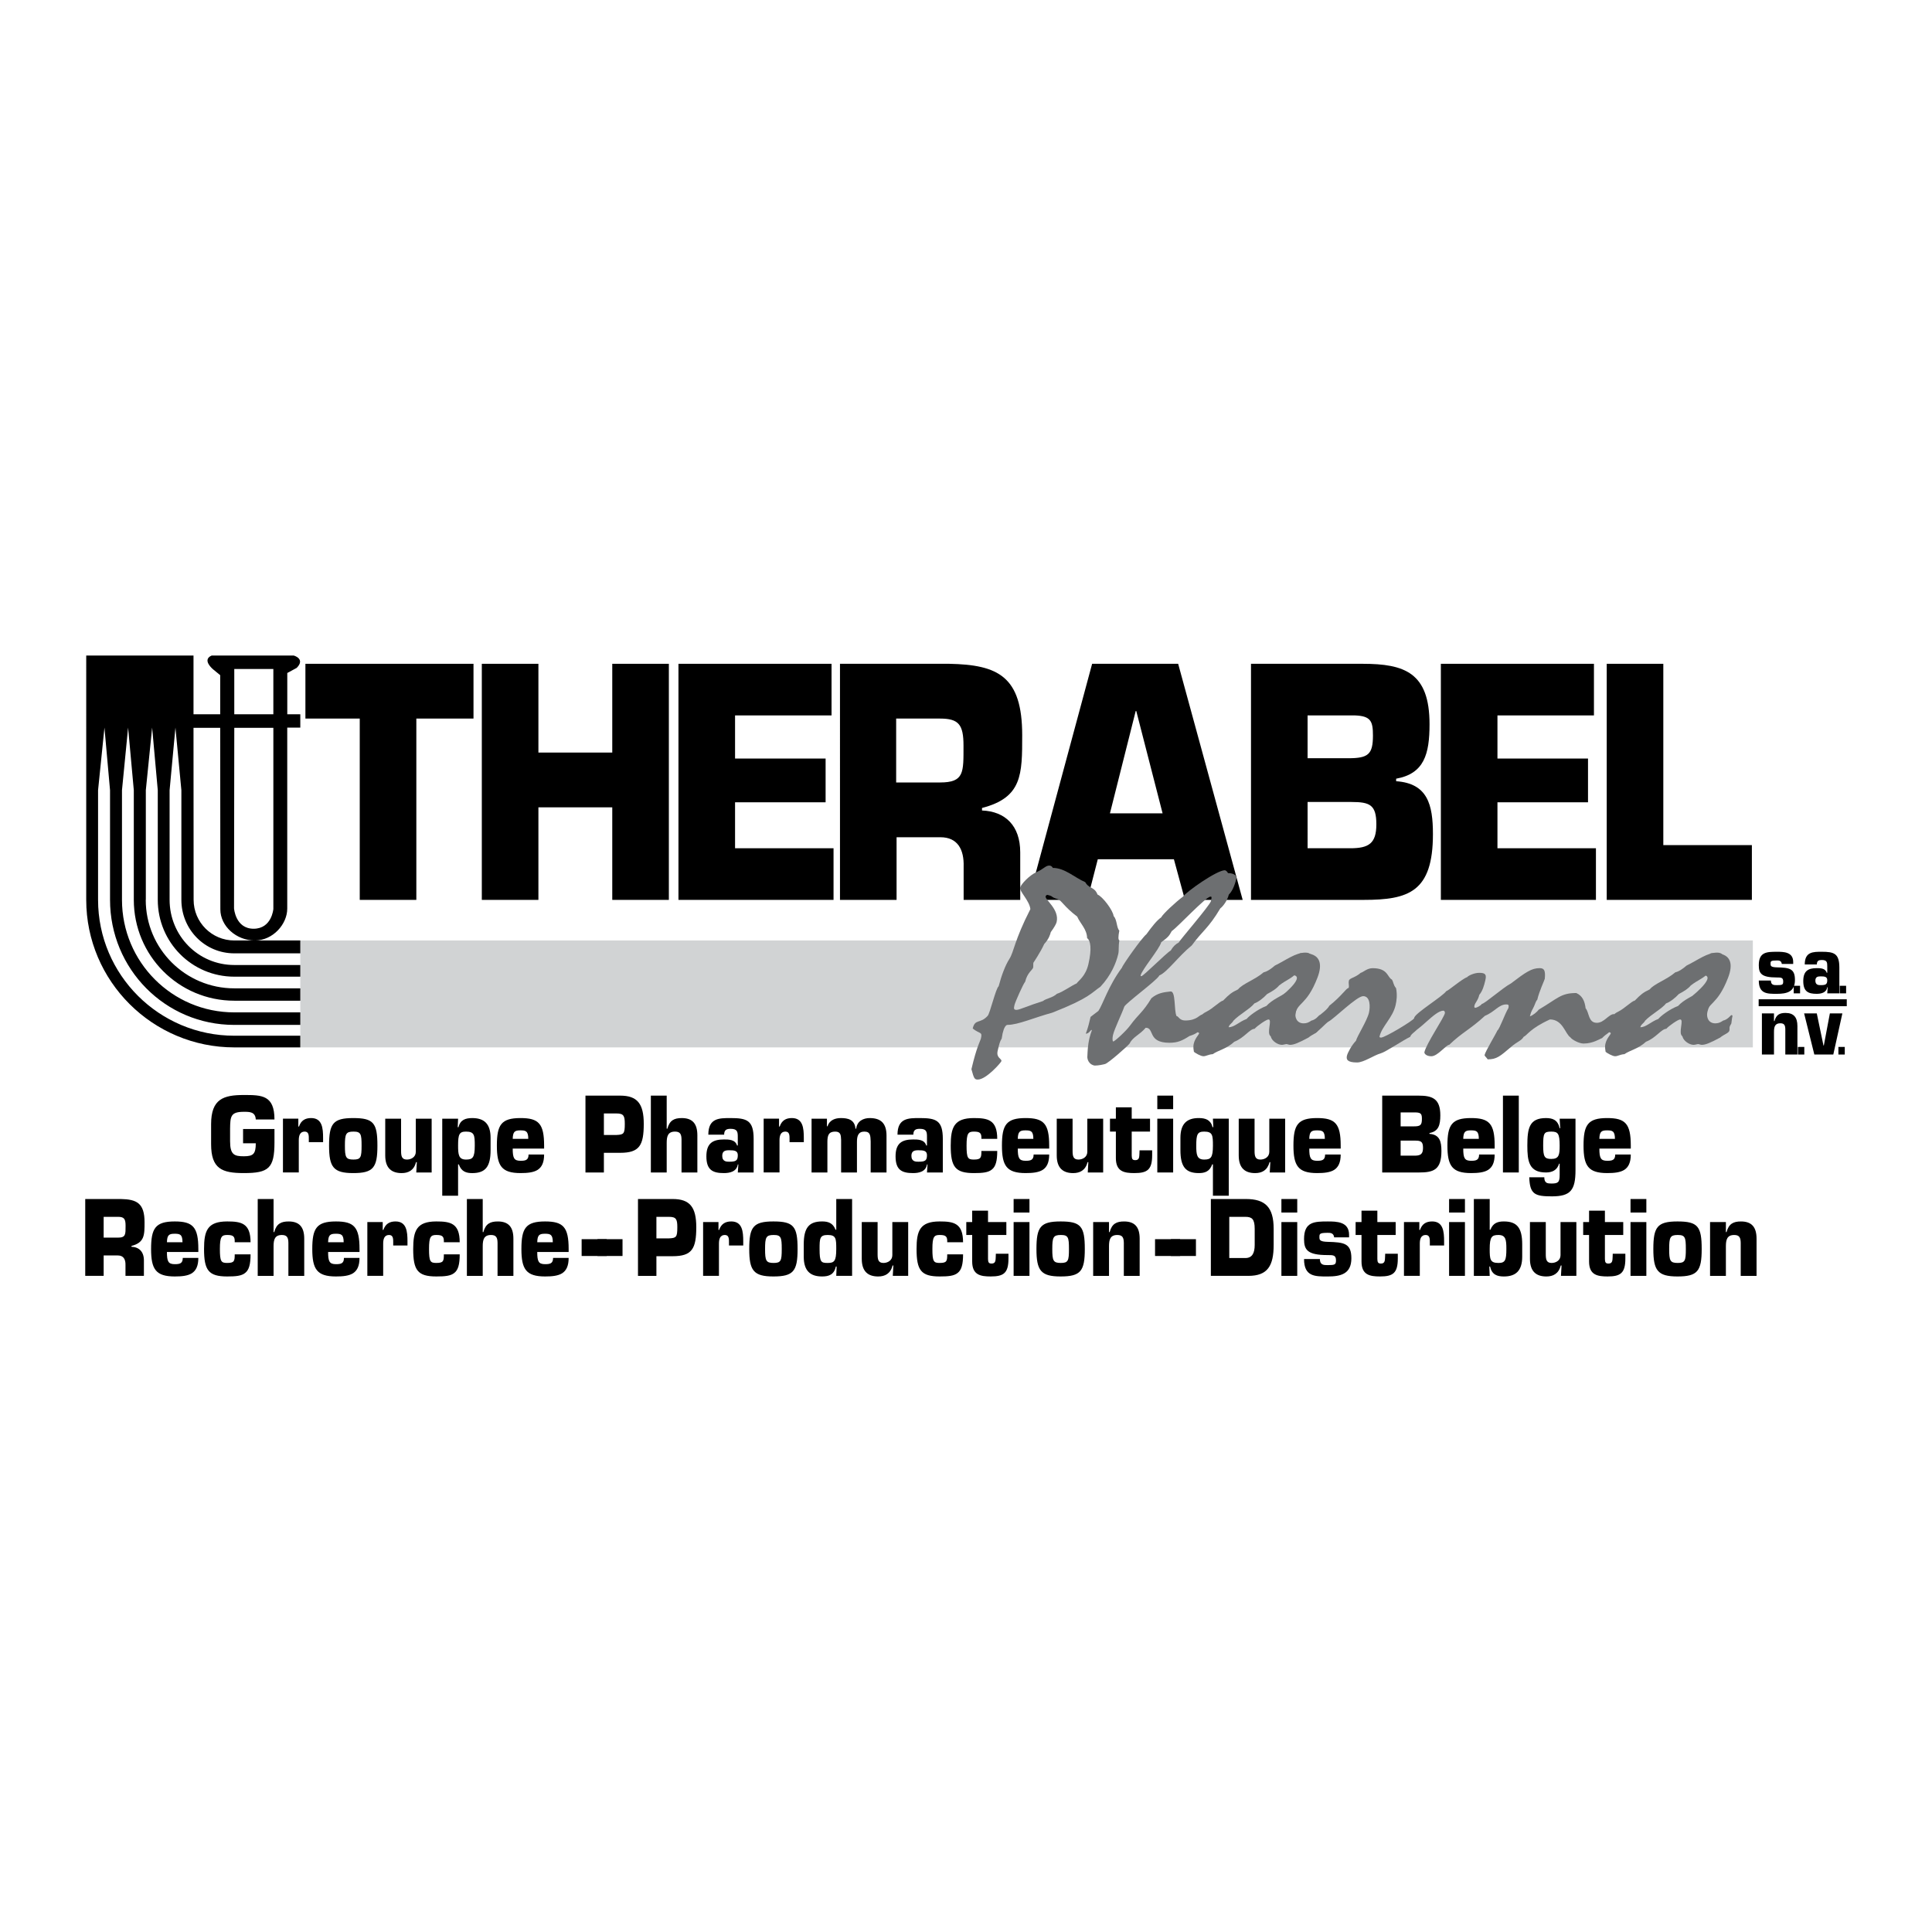 <?xml version="1.0" encoding="utf-8"?>
<!-- Generator: Adobe Illustrator 13.0.0, SVG Export Plug-In . SVG Version: 6.00 Build 14948)  -->
<!DOCTYPE svg PUBLIC "-//W3C//DTD SVG 1.0//EN" "http://www.w3.org/TR/2001/REC-SVG-20010904/DTD/svg10.dtd">
<svg version="1.0" id="Layer_1" xmlns="http://www.w3.org/2000/svg" xmlns:xlink="http://www.w3.org/1999/xlink" x="0px" y="0px"
	 width="192.756px" height="192.756px" viewBox="0 0 192.756 192.756" enable-background="new 0 0 192.756 192.756"
	 xml:space="preserve">
<g>
	<polygon fill-rule="evenodd" clip-rule="evenodd" fill="#FFFFFF" points="0,0 192.756,0 192.756,192.756 0,192.756 0,0 	"/>
	<polygon fill-rule="evenodd" clip-rule="evenodd" fill="#D1D3D4" points="174.881,104.499 174.881,93.831 29.96,93.831 
		29.96,104.499 174.881,104.499 	"/>
	<path fill-rule="evenodd" clip-rule="evenodd" d="M23.375,102.255c-6.894,0-12.397-5.588-12.397-12.482V78.84l-0.557-6.247
		L9.784,78.84v10.933c0,7.49,6.101,13.561,13.59,13.561h6.586v1.165h-6.586c-8.133,0-14.771-6.594-14.771-14.726v-0.036V65.402
		h10.703v5.86h2.664v-3.899l-0.707-0.581c0,0-1.162-0.944-0.145-1.38h8.189c0,0,1.198,0.327,0.291,1.235l-0.936,0.508v4.117h1.299
		v1.332h-1.303c0,0,0,16.096,0,18.058c0,1.547-1.42,3.18-3.236,3.18c-1.853,0-3.438-1.434-3.438-3.104L21.97,72.617h-2.664
		l0.011,17.156c0,2.241,1.816,4.058,4.058,4.058h6.586v1.284h-6.586c-2.95,0-5.279-2.392-5.279-5.342V78.84l-0.593-6.247
		l-0.582,6.247v10.933c0,3.593,2.86,6.506,6.454,6.506h6.586v1.164h-6.586c-4.236,0-7.634-3.434-7.634-7.67V78.84l-0.562-6.247
		l-0.63,6.247v10.933H14.54c0,4.879,3.956,8.834,8.835,8.834h6.586v1.233h-6.586c-5.56,0-10.025-4.508-10.025-10.068V78.84
		l-0.569-6.247l-0.611,6.247v10.933c0,6.203,5.001,11.232,11.205,11.232h6.586v1.25H23.375L23.375,102.255L23.375,102.255z
		 M27.272,71.262v-4.516h-3.898v4.516H27.272L27.272,71.262L27.272,71.262z M23.349,90.626c0,0,0.138,2.034,1.954,2.034
		c1.815,0,1.97-1.971,1.97-1.971V72.617h-3.898L23.349,90.626L23.349,90.626z"/>
	<polygon fill-rule="evenodd" clip-rule="evenodd" points="41.538,89.782 35.892,89.782 35.892,71.691 30.471,71.691 30.471,66.227 
		47.241,66.227 47.241,71.691 41.538,71.691 41.538,89.782 	"/>
	<polygon fill-rule="evenodd" clip-rule="evenodd" points="66.732,89.782 61.086,89.782 61.086,80.548 53.717,80.548 53.717,89.782 
		48.071,89.782 48.071,66.227 53.717,66.227 53.717,75.083 61.086,75.083 61.086,66.227 66.732,66.227 66.732,89.782 	"/>
	<polygon fill-rule="evenodd" clip-rule="evenodd" points="73.337,75.68 82.371,75.68 82.371,80.045 73.337,80.045 73.337,84.63 
		83.162,84.63 83.162,89.782 67.69,89.782 67.69,66.227 82.963,66.227 82.963,71.377 73.337,71.377 73.337,75.68 	"/>
	<path fill-rule="evenodd" clip-rule="evenodd" d="M83.804,66.227h10.897c4.884,0.094,7.284,1.256,7.284,7.129
		c0,3.926,0,6.218-4.009,7.255v0.251c2.315,0.094,3.812,1.507,3.812,4.177v4.743h-5.646v-3.298c0.057-1.759-0.621-2.952-2.315-2.952
		h-4.376v6.25h-5.646V66.227L83.804,66.227L83.804,66.227z M93.786,78.067c2.428,0,2.343-1.005,2.343-3.674
		c0-2.104-0.48-2.701-2.343-2.701H89.41v6.375H93.786L93.786,78.067z"/>
	<path fill-rule="evenodd" clip-rule="evenodd" d="M109.526,85.73l-1.045,4.052h-5.871l6.352-23.555h8.583l6.437,23.555h-5.76
		l-1.101-4.052H109.526L109.526,85.73L109.526,85.73z M113.366,70.938h-0.057l-2.569,10.207h5.251L113.366,70.938L113.366,70.938z"
		/>
	<path fill-rule="evenodd" clip-rule="evenodd" d="M124.812,66.227h11.123c4.207,0,6.69,0.88,6.69,6.03
		c0,2.984-0.536,4.931-3.331,5.434v0.251c3.134,0.22,3.67,2.324,3.67,5.276c0,5.779-2.428,6.564-6.917,6.564h-11.235V66.227
		L124.812,66.227L124.812,66.227z M130.458,75.649h4.064c1.977,0,2.457-0.377,2.457-2.261c0-1.414-0.198-1.948-1.778-2.01h-4.743
		V75.649L130.458,75.649L130.458,75.649z M130.458,84.63h4.263c1.835,0,2.598-0.471,2.598-2.387c0-1.947-0.65-2.229-2.485-2.229
		h-4.375V84.63L130.458,84.63z"/>
	<polygon fill-rule="evenodd" clip-rule="evenodd" points="149.401,75.68 158.436,75.68 158.436,80.045 149.401,80.045 
		149.401,84.63 159.227,84.63 159.227,89.782 143.755,89.782 143.755,66.227 159.028,66.227 159.028,71.377 149.401,71.377 
		149.401,75.68 	"/>
	<polygon fill-rule="evenodd" clip-rule="evenodd" points="165.949,84.317 174.785,84.317 174.785,89.782 160.303,89.782 
		160.303,66.227 165.949,66.227 165.949,84.317 	"/>
	<path fill-rule="evenodd" clip-rule="evenodd" fill="#6D6F71" d="M97.554,107.708c-0.321,0-0.385-0.104-0.635-1.033
		c0.53-2.275,0.89-2.818,0.95-3.076c0.162-0.698-0.108-0.414-0.822-0.982c0.235-1.008,0.744-0.439,1.492-1.267
		c0.229-0.232,0.819-2.766,1.095-2.946c0.276-1.061,0.663-2.094,1.076-2.74c0.461-0.724,0.479-1.81,2.09-4.963
		c-0.093-0.853-1.108-1.758-1.018-2.146c0.078-0.336,0.931-1.241,1.646-1.551c0.715-0.311,0.881-0.646,1.26-0.646
		c0.146,0,0.274,0.078,0.354,0.232c1.197,0,2.195,0.982,3.231,1.421c0.369,0.672,0.92,0.44,1.229,1.241
		c0.484,0.181,1.537,1.551,1.604,2.146c0.354,0.362,0.283,1.163,0.567,1.447c-0.109,0.595-0.123,0.905,0.005,0.982
		c-0.109,0.595-0.024,0.982-0.108,1.344c-0.205,0.878-0.698,2.119-1.787,3.282c-0.897,0.595-1.047,1.112-4.807,2.585
		c-1.808,0.491-3.406,1.215-4.458,1.215c-0.175,0-0.357,0.285-0.49,0.854c-0.03,0.129-0.043,0.31-0.092,0.517
		c-0.177,0.259-0.249,0.569-0.399,1.215c-0.169,0.725,0.433,0.775,0.372,1.034C99.879,106.002,98.4,107.708,97.554,107.708
		L97.554,107.708L97.554,107.708z M108.462,93.595c-0.022-0.905-0.708-1.474-0.989-2.146c-1.365-1.033-1.548-1.628-1.985-1.757
		c-0.711-0.207-0.319-0.258-1.013-0.414c-0.064,0.026-0.135,0.078-0.153,0.155c-0.078,0.336,1.393,1.292,1.098,2.559
		c-0.042,0.181-0.243,0.543-0.585,1.008c-0.061,0.258-0.186,0.672-0.656,1.189c-0.362,0.801-1.076,1.861-1.076,1.861
		c-0.03,0.129,0.003,0.362-0.026,0.492c-0.049,0.207-0.588,0.517-0.793,1.396c-0.2,0.232-0.995,2.017-1.067,2.326
		c-0.084,0.362-0.085,0.491,0.207,0.491s1.147-0.413,2.628-0.879c0.358-0.284,0.948-0.31,1.396-0.724
		c0.597-0.181,1.512-0.854,1.963-1.033c0.219-0.311,0.898-0.725,1.176-1.914C108.945,94.655,108.811,93.854,108.462,93.595
		L108.462,93.595z"/>
	<path fill-rule="evenodd" clip-rule="evenodd" fill="#6D6F71" d="M111.069,103.908c0.146,0,1.298-1.06,1.688-1.603
		c0.854-1.163,1.223-1.24,2.121-2.714c0.617-0.517,1.189-0.595,1.908-0.672c0.538-0.052,0.326,1.86,0.597,2.455
		c0.204,0,0.276,0.44,0.861,0.44c1.226,0,1.394-0.596,1.744-0.596c0.233,0,0.238,0.104,0.196,0.285
		c-0.061,0.258-0.226,0.465-0.285,0.724c-0.127,0.543-0.315,0.854-1.229,1.138c-0.722,0.465-1.179,0.672-1.996,0.672
		c-2.22,0-1.461-1.499-2.366-1.499c-0.642,0.749-1.256,0.878-1.629,1.603c-0.317,0.361-2.116,1.938-2.426,2.016
		c-0.188,0.052-0.649,0.155-1.029,0.155c-0.565-0.078-0.789-0.62-0.734-0.982c0.02-0.336,0.019-0.956,0.211-1.783
		c0.061-0.259,0.149-0.518,0.233-0.75l-0.047-0.052c-0.317,0.362-0.376,0.362-0.558,0.388c0.232-0.62,0.335-1.06,0.479-1.68
		l0.78-0.595c0.442-0.646,0.987-2.481,2.349-4.316c0.061-0.259,1.978-2.973,2.441-3.334c0.56-0.776,1.055-1.396,1.472-1.68
		c0.166-0.336,1.436-1.525,2.175-2.068c0.39-0.542,3.388-2.636,4.177-2.636c0.058,0,0.238,0.103,0.312,0.284
		c0.264,0,0.946,0.078,0.825,0.595c-0.06,0.258-0.294,1.137-0.74,1.551c-0.133,0.569-0.563,1.164-0.845,1.37
		c-1.2,2.016-1.773,2.223-2.847,3.696c-1.333,1.085-2.466,2.688-3.238,2.999c-0.196,0.465-3.396,2.791-3.503,3.127
		c-0.196,0.595-0.979,2.198-1.123,2.818C110.973,103.572,110.982,103.908,111.069,103.908L111.069,103.908L111.069,103.908z
		 M120.771,89.459c-0.468,0-3.204,2.973-3.867,3.438c-0.26,0.491-0.378,0.62-1.047,1.111c-0.191,0.698-1.917,2.714-2.056,3.309
		c-0.012,0.052,0.012,0.077,0.07,0.077c0.204,0,2.497-2.326,2.932-2.559c0.242-0.414,0.5-0.646,0.799-0.801
		c0.119-0.259,2.992-3.567,3.206-4.11C120.917,89.459,120.888,89.459,120.771,89.459L120.771,89.459z"/>
	<path fill-rule="evenodd" clip-rule="evenodd" fill="#6D6F71" d="M131.78,101.35c-0.079,0.336-0.093,0.646-0.117,0.75
		c-0.018,0.077-0.136,0.206-0.172,0.361c-0.023,0.104,0.011,0.207-0.025,0.362c-0.061,0.259-0.522,0.361-0.922,0.697
		c-0.967,0.518-1.453,0.724-1.833,0.724c-0.117,0-0.274-0.077-0.361-0.077c-0.088,0-0.311,0.077-0.456,0.077
		c-0.409,0-1.02-0.388-1.115-0.853c-0.453-0.31,0.188-1.681-0.222-1.681c-0.205,0-1.108,0.621-1.385,0.932
		c-0.503,0.025-1.028,0.904-2.023,1.292c-0.747,0.698-1.601,0.853-2.158,1.24c-0.415,0.026-0.661,0.207-0.924,0.207
		s-0.804-0.311-0.949-0.439c-0.09-0.491-0.048-0.672-0.012-0.827c0.12-0.517,0.497-0.879,0.527-1.008
		c0.024-0.104-0.227-0.155-0.314-0.155c0.319-1.37,0.397-1.706,1.054-2.017c0.627-0.31,1.321-1.033,1.66-1.111
		c0.612-0.62,0.829-0.801,1.485-1.111c0.454-0.568,1.683-0.956,2.559-1.706c0.368-0.077,0.755-0.362,1.119-0.672
		c1.119-0.542,2.053-1.292,3.046-1.292c0.584,0,0.564,0.336,0.802,0.569c-0.227,0.594-0.843,1.111-1.527,1.292
		c-0.542,0.698-1.191,0.853-1.907,1.421c-0.248,0.311-0.658,0.568-1.192,0.853c-0.353,0.389-0.887,0.802-1.268,0.931
		c-0.418,0.543-1.479,1.086-2.097,1.732c-0.118,0.259-0.399,0.336-0.472,0.646c0.584,0,1.031-0.543,1.799-0.827
		c0.171-0.233,1.069-0.957,1.965-1.293c0.589-0.646,1.484-0.982,1.978-1.344c0.397-0.078,0.783-0.104,0.987-0.104
		c0.526,0,0.07,0.827,0.296,1.111c-0.072,0.311-0.219,0.439-0.333,0.931c-0.127,0.543,0.114,1.138,0.786,1.138
		c0.555,0,0.714-0.311,0.919-0.311c0.486-0.207,0.587-0.517,0.733-0.517L131.78,101.35L131.78,101.35z"/>
	<path fill-rule="evenodd" clip-rule="evenodd" fill="#6D6F71" d="M137.634,103.417c-0.013,0.053,0.034,0.104,0.151,0.104
		c0.408,0,3.265-1.731,3.312-1.938c0.018-0.077,0.165-0.207,0.282-0.207c0.146,0,0.162,0.052,0.066,0.466
		c0.068,0.207,0.044,0.439-0.022,0.724c-0.079,0.336-0.617,0.518-0.73,0.879c-0.756,0.362-2.458,1.525-2.955,1.654
		c-0.655,0.181-1.671,0.904-2.342,0.904c-0.992,0-1.096-0.31-1.012-0.672c0.066-0.284,0.439-1.008,0.904-1.499
		c0.103-0.439,1.105-1.99,1.292-2.792c0.133-0.568,0.152-1.654-0.577-1.654c-0.643,0-2.925,2.275-3.452,2.533
		c-0.193,0.077-1.176,1.164-1.38,1.164c-0.059,0-0.082-0.026-0.07-0.078c0.019-0.078,0.089-0.129,0.107-0.207
		c0.029-0.129-0.032-0.361,0.142-1.111c0.084-0.361,0.969-0.775,1.276-1.344c1.327-1.061,1.624-1.706,1.935-1.784
		c0.065-0.284-0.05-0.413,0.022-0.724c0.06-0.259,0.621-0.284,1.173-0.775c0.246-0.052,0.634-0.465,1.188-0.465
		c1.548,0,1.454,0.905,1.926,1.137c0.189,0.311,0.136,0.543,0.414,0.854c0.136,0.672,0.056,1.267-0.047,1.706
		C138.943,101.557,137.875,102.384,137.634,103.417L137.634,103.417z"/>
	<path fill-rule="evenodd" clip-rule="evenodd" fill="#6D6F71" d="M153.373,99.747c-0.147,0.129-0.225,0.465-0.332,0.672
		c-0.13,0.311-0.271,0.414-0.404,0.982c0.316-0.104,0.716-0.439,0.887-0.672c1.93-1.138,2.195-1.654,3.743-1.654
		c0.582,0.259,0.842,0.775,0.93,1.524c0.371,0.414,0.247,1.448,1.122,1.448c0.73,0,1.162-0.854,1.724-0.879
		c-0.036,0.155-0.155,0.542-0.228,0.853c-0.036,0.155-0.032,0.388-0.099,0.672c-0.084,0.362-0.446,0.414-0.876,0.879
		c-0.188,0.052-0.886,0.543-1.85,0.543c-0.438,0-1.165-0.388-1.315-0.62c-0.528-0.362-0.752-1.784-2.037-1.784
		c-1.991,0.905-2.265,1.577-2.622,1.732c-0.242,0.413-0.634,0.465-1.257,1.008c-1.093,0.931-1.428,1.241-2.333,1.241
		c-0.104-0.182-0.33-0.336-0.307-0.439c0.091-0.388,1.13-2.094,1.267-2.43c0.247-0.181,0.73-1.629,1.108-2.249
		c0.072-0.311-0.004-0.362-0.208-0.362c-0.759,0-1.132,0.724-2.134,1.138c-1.486,1.37-2.282,1.654-3.564,2.895
		c-0.321,0-1.141,1.138-1.783,1.138c-0.525,0-0.722-0.284-0.692-0.413c0.199-0.854,1.928-3.387,2.042-3.878
		c0.03-0.129-0.057-0.258-0.145-0.258c-0.875,0-2.484,2.146-3.215,2.146c0.145-0.621,0.224-1.086,0.309-1.448
		c0.108-0.465,2.829-2.119,3.183-2.637c0.217-0.052,1.639-1.266,2.077-1.396c0.159-0.181,0.745-0.439,1.212-0.439
		c0.643,0,0.746,0.182,0.614,0.75c-0.127,0.543-0.276,1.06-0.601,1.447c-0.132,0.568-0.414,0.775-0.48,1.06
		c-0.036,0.155-0.024,0.233,0.092,0.233c0.088,0,0.51-0.182,0.646-0.389c0.298-0.025,2.066-1.603,2.899-2.041
		c1.526-1.164,2.078-1.526,2.866-1.526c0.438,0,0.594,0.207,0.512,1.06C154.081,97.834,153.577,98.868,153.373,99.747
		L153.373,99.747z"/>
	<path fill-rule="evenodd" clip-rule="evenodd" fill="#6D6F71" d="M172.854,101.35c-0.079,0.336-0.092,0.646-0.116,0.75
		c-0.019,0.077-0.136,0.206-0.172,0.361c-0.024,0.104,0.01,0.207-0.025,0.362c-0.061,0.259-0.523,0.361-0.923,0.697
		c-0.967,0.518-1.453,0.724-1.832,0.724c-0.117,0-0.274-0.077-0.362-0.077c-0.087,0-0.31,0.077-0.456,0.077
		c-0.408,0-1.019-0.388-1.115-0.853c-0.453-0.31,0.188-1.681-0.222-1.681c-0.204,0-1.107,0.621-1.385,0.932
		c-0.502,0.025-1.028,0.904-2.023,1.292c-0.746,0.698-1.601,0.853-2.157,1.24c-0.415,0.026-0.661,0.207-0.924,0.207
		s-0.804-0.311-0.949-0.439c-0.09-0.491-0.048-0.672-0.012-0.827c0.12-0.517,0.497-0.879,0.526-1.008
		c0.024-0.104-0.227-0.155-0.314-0.155c0.319-1.37,0.397-1.706,1.054-2.017c0.627-0.31,1.321-1.033,1.661-1.111
		c0.611-0.62,0.828-0.801,1.484-1.111c0.454-0.568,1.684-0.956,2.559-1.706c0.368-0.077,0.756-0.362,1.12-0.672
		c1.119-0.542,2.053-1.292,3.046-1.292c0.584,0,0.563,0.336,0.802,0.569c-0.227,0.594-0.843,1.111-1.527,1.292
		c-0.542,0.698-1.191,0.853-1.908,1.421c-0.247,0.311-0.658,0.568-1.191,0.853c-0.353,0.389-0.887,0.802-1.268,0.931
		c-0.419,0.543-1.479,1.086-2.097,1.732c-0.119,0.259-0.399,0.336-0.472,0.646c0.583,0,1.031-0.543,1.798-0.827
		c0.171-0.233,1.07-0.957,1.966-1.293c0.588-0.646,1.484-0.982,1.977-1.344c0.398-0.078,0.784-0.104,0.988-0.104
		c0.525,0,0.07,0.827,0.296,1.111c-0.072,0.311-0.219,0.439-0.334,0.931c-0.126,0.543,0.115,1.138,0.786,1.138
		c0.555,0,0.715-0.311,0.92-0.311c0.485-0.207,0.587-0.517,0.733-0.517L172.854,101.35L172.854,101.35z"/>
	<path fill-rule="evenodd" clip-rule="evenodd" fill="#6D6F71" d="M129.698,95.115c0.108,0.002,2.832-0.402,1.743,2.431
		c-1.09,2.833-2.07,2.434-2.216,3.741s-1.308-1.962-1.308-1.962s2.979-2.397,0.473-1.997c-1.723,0.274,1.271-2.107,1.271-2.107
		L129.698,95.115L129.698,95.115z"/>
	<path fill-rule="evenodd" clip-rule="evenodd" fill="#6D6F71" d="M170.668,95.115c0.109,0.002,2.833-0.402,1.743,2.431
		s-2.07,2.434-2.216,3.741c-0.145,1.308-1.308-1.962-1.308-1.962s2.979-2.397,0.473-1.997c-1.723,0.274,1.271-2.107,1.271-2.107
		L170.668,95.115L170.668,95.115z"/>
	<path fill-rule="evenodd" clip-rule="evenodd" d="M25.519,111.692c-0.037-0.776-0.634-0.767-1.185-0.767
		c-1.323,0-1.36,0.45-1.378,1.687v1.247c0,1.359,0.423,1.503,1.378,1.503c0.937,0,1.185-0.235,1.185-1.298h-1.268v-1.421h3.133
		v1.339c0,2.586-0.588,3.057-3.051,3.057c-2.168,0-3.271-0.409-3.271-2.893v-1.983c0-2.535,1.25-2.914,3.271-2.914
		c1.782,0,3.051,0.011,3.051,2.443H25.519L25.519,111.692z"/>
	<path fill-rule="evenodd" clip-rule="evenodd" d="M30.811,113.696c0-0.378,0.019-0.797-0.413-0.797
		c-0.478,0-0.588,0.419-0.588,0.858v3.22h-1.58v-5.366h1.534v0.786h0.064c0.211-0.612,0.625-0.848,1.213-0.848
		c1.103,0,1.194,1.001,1.194,1.982v0.419h-1.424V113.696L30.811,113.696z"/>
	<path fill-rule="evenodd" clip-rule="evenodd" d="M37.655,114.299c0,2.208-0.414,2.74-2.417,2.74c-1.976,0-2.407-0.594-2.407-2.74
		c0-2.197,0.395-2.749,2.407-2.749C37.26,111.55,37.655,112.03,37.655,114.299L37.655,114.299L37.655,114.299z M34.412,114.299
		c0,1.166,0.092,1.391,0.854,1.391c0.735,0,0.809-0.225,0.809-1.391c0-1.165-0.073-1.399-0.809-1.399
		C34.503,112.899,34.412,113.134,34.412,114.299L34.412,114.299z"/>
	<path fill-rule="evenodd" clip-rule="evenodd" d="M41.532,116.978l0.055-1.032h-0.074c-0.22,0.827-0.771,1.094-1.442,1.094
		c-0.956,0-1.636-0.45-1.636-1.759v-3.669h1.581v3.199c0,0.49,0.046,0.879,0.579,0.879c0.423,0,0.891-0.245,0.891-0.777v-3.301
		h1.581v5.366H41.532L41.532,116.978z"/>
	<path fill-rule="evenodd" clip-rule="evenodd" d="M44.124,111.611h1.58l-0.037,0.848h0.073c0.184-0.726,0.689-0.909,1.378-0.909
		c1.167,0,1.828,0.552,1.828,1.973v1.227c0,1.636-0.505,2.29-1.828,2.29c-0.579,0-1.084-0.133-1.342-0.869h-0.073v3.128h-1.58
		V111.611L44.124,111.611L44.124,111.611z M45.704,114.299c0,0.899,0.055,1.391,0.791,1.391c0.652,0,0.873-0.174,0.873-1.391
		c0-1.042-0.037-1.399-0.873-1.399C45.824,112.899,45.704,113.165,45.704,114.299L45.704,114.299z"/>
	<path fill-rule="evenodd" clip-rule="evenodd" d="M54.286,115.188c0,0.808-0.239,1.268-0.652,1.533
		c-0.413,0.256-1.001,0.317-1.7,0.317c-1.902,0-2.361-0.736-2.361-2.74c0-2.064,0.422-2.749,2.361-2.749
		c1.81,0,2.352,0.562,2.352,2.749v0.297h-3.133c0,0.94,0.128,1.217,0.781,1.217c0.487,0,0.8-0.062,0.8-0.624H54.286L54.286,115.188
		L54.286,115.188z M52.706,113.625c0-0.798-0.267-0.849-0.799-0.849c-0.561,0-0.735,0.143-0.753,0.849H52.706L52.706,113.625z"/>
	<path fill-rule="evenodd" clip-rule="evenodd" d="M58.412,116.978v-7.667h3.464c1.709,0,2.352,0.808,2.352,2.812
		c0,2.156-0.432,2.893-2.352,2.893H60.25v1.963H58.412L58.412,116.978L58.412,116.978z M61.509,113.236
		c0.726-0.031,0.827-0.123,0.827-1.114c0-0.787-0.11-1.032-0.827-1.032H60.25v2.146H61.509L61.509,113.236z"/>
	<path fill-rule="evenodd" clip-rule="evenodd" d="M66.517,112.612h0.064c0.23-0.849,0.698-1.062,1.443-1.062
		c1.065,0,1.552,0.562,1.552,1.717v3.711h-1.58v-3.302c-0.009-0.521-0.138-0.776-0.652-0.776c-0.708,0-0.827,0.47-0.827,1.124v2.954
		h-1.581v-7.667h1.581V112.612L66.517,112.612z"/>
	<path fill-rule="evenodd" clip-rule="evenodd" d="M73.666,116.18H73.61c-0.12,0.736-0.836,0.859-1.388,0.859
		c-1.102,0-1.746-0.297-1.746-1.666c0-1.288,0.606-1.688,1.746-1.688c0.451,0,1.14-0.01,1.314,0.604h0.073v-0.849
		c0-0.501-0.027-0.817-0.717-0.817c-0.395,0-0.643,0.102-0.643,0.582H70.67c0-1.666,1.093-1.655,2.224-1.655
		c1.617,0,2.297,0.225,2.297,2.075v3.353h-1.58L73.666,116.18L73.666,116.18L73.666,116.18z M72.058,115.321
		c0,0.583,0.45,0.583,0.689,0.583c0.662,0,0.864-0.092,0.864-0.654c0-0.45-0.349-0.49-0.864-0.49
		C72.361,114.76,72.058,114.83,72.058,115.321L72.058,115.321z"/>
	<path fill-rule="evenodd" clip-rule="evenodd" d="M78.774,113.696c0-0.378,0.018-0.797-0.414-0.797
		c-0.478,0-0.588,0.419-0.588,0.858v3.22h-1.581v-5.366h1.534v0.786h0.064c0.211-0.612,0.625-0.848,1.213-0.848
		c1.103,0,1.195,1.001,1.195,1.982v0.419h-1.424V113.696L78.774,113.696z"/>
	<path fill-rule="evenodd" clip-rule="evenodd" d="M82.504,111.611v0.756h0.064c0.193-0.634,0.781-0.817,1.323-0.817
		c0.68,0,1.378,0.133,1.461,1.053h0.073c0.083-0.767,0.735-1.053,1.341-1.053c1.112,0,1.682,0.511,1.682,1.758v3.67h-1.581v-3.107
		c-0.027-0.562-0.018-0.971-0.634-0.971s-0.735,0.459-0.735,1.031v3.047h-1.58v-3.251c-0.019-0.49-0.046-0.827-0.597-0.827
		c-0.652,0-0.772,0.388-0.772,1.031v3.047H80.97v-5.366H82.504L82.504,111.611z"/>
	<path fill-rule="evenodd" clip-rule="evenodd" d="M92.54,116.18h-0.055c-0.12,0.736-0.836,0.859-1.388,0.859
		c-1.103,0-1.746-0.297-1.746-1.666c0-1.288,0.606-1.688,1.746-1.688c0.45,0,1.139-0.01,1.314,0.604h0.074v-0.849
		c0-0.501-0.028-0.817-0.717-0.817c-0.395,0-0.644,0.102-0.644,0.582h-1.58c0-1.666,1.093-1.655,2.224-1.655
		c1.617,0,2.297,0.225,2.297,2.075v3.353h-1.58L92.54,116.18L92.54,116.18L92.54,116.18z M90.931,115.321
		c0,0.583,0.45,0.583,0.689,0.583c0.662,0,0.864-0.092,0.864-0.654c0-0.45-0.35-0.49-0.864-0.49
		C91.235,114.76,90.931,114.83,90.931,115.321L90.931,115.321z"/>
	<path fill-rule="evenodd" clip-rule="evenodd" d="M99.495,114.83c0,1.003-0.156,1.555-0.533,1.851
		c-0.367,0.307-0.946,0.358-1.801,0.358c-1.865,0-2.307-0.624-2.307-2.74c0-1.819,0.331-2.749,2.307-2.749
		c1.388,0,2.334,0.163,2.334,2.075h-1.58c0.009-0.287-0.019-0.46-0.129-0.573c-0.11-0.112-0.294-0.152-0.625-0.152
		c-0.561,0-0.726,0.173-0.726,1.399c0,1.258,0.128,1.391,0.726,1.391c0.717,0,0.754-0.194,0.754-0.859H99.495L99.495,114.83z"/>
	<path fill-rule="evenodd" clip-rule="evenodd" d="M104.677,115.188c0,0.808-0.238,1.268-0.652,1.533
		c-0.413,0.256-1.002,0.317-1.699,0.317c-1.902,0-2.362-0.736-2.362-2.74c0-2.064,0.423-2.749,2.362-2.749
		c1.81,0,2.352,0.562,2.352,2.749v0.297h-3.133c0,0.94,0.128,1.217,0.781,1.217c0.486,0,0.799-0.062,0.799-0.624H104.677
		L104.677,115.188L104.677,115.188z M103.097,113.625c0-0.798-0.267-0.849-0.8-0.849c-0.561,0-0.734,0.143-0.753,0.849H103.097
		L103.097,113.625z"/>
	<path fill-rule="evenodd" clip-rule="evenodd" d="M108.527,116.978l0.056-1.032h-0.073c-0.221,0.827-0.772,1.094-1.443,1.094
		c-0.955,0-1.636-0.45-1.636-1.759v-3.669h1.581v3.199c0,0.49,0.046,0.879,0.579,0.879c0.422,0,0.891-0.245,0.891-0.777v-3.301
		h1.581v5.366H108.527L108.527,116.978z"/>
	<path fill-rule="evenodd" clip-rule="evenodd" d="M114.739,112.899h-1.828v2.401c0.01,0.317,0.064,0.449,0.358,0.449
		c0.414,0,0.396-0.326,0.414-0.694l0.009-0.286h1.259v0.48c0,1.462-0.486,1.789-1.773,1.789c-1.01,0-1.847-0.144-1.847-1.493v-2.646
		h-0.588v-1.288h0.588v-1.135h1.58v1.135h1.828V112.899L114.739,112.899z"/>
	<path fill-rule="evenodd" clip-rule="evenodd" d="M117.046,116.978h-1.581v-5.366h1.581V116.978L117.046,116.978L117.046,116.978z
		 M117.046,110.66h-1.581v-1.35h1.581V110.66L117.046,110.66z"/>
	<path fill-rule="evenodd" clip-rule="evenodd" d="M121.014,119.298v-3.128h-0.073c-0.257,0.736-0.763,0.869-1.342,0.869
		c-1.323,0-1.828-0.654-1.828-2.29v-1.227c0-1.421,0.661-1.973,1.828-1.973c0.689,0,1.194,0.184,1.379,0.909h0.073l-0.037-0.848
		h1.581v7.687H121.014L121.014,119.298L121.014,119.298z M119.351,114.299c0,0.899,0.056,1.391,0.79,1.391
		c0.652,0,0.873-0.174,0.873-1.391c0-1.042-0.036-1.399-0.873-1.399C119.471,112.899,119.351,113.165,119.351,114.299
		L119.351,114.299z"/>
	<path fill-rule="evenodd" clip-rule="evenodd" d="M126.684,116.978l0.055-1.032h-0.073c-0.221,0.827-0.771,1.094-1.442,1.094
		c-0.956,0-1.636-0.45-1.636-1.759v-3.669h1.58v3.199c0,0.49,0.046,0.879,0.579,0.879c0.423,0,0.892-0.245,0.892-0.777v-3.301h1.58
		v5.366H126.684L126.684,116.978z"/>
	<path fill-rule="evenodd" clip-rule="evenodd" d="M133.76,115.188c0,0.808-0.239,1.268-0.652,1.533
		c-0.414,0.256-1.002,0.317-1.7,0.317c-1.902,0-2.361-0.736-2.361-2.74c0-2.064,0.423-2.749,2.361-2.749
		c1.81,0,2.353,0.562,2.353,2.749v0.297h-3.134c0,0.94,0.129,1.217,0.781,1.217c0.487,0,0.799-0.062,0.799-0.624H133.76
		L133.76,115.188L133.76,115.188z M132.179,113.625c0-0.798-0.267-0.849-0.799-0.849c-0.561,0-0.735,0.143-0.754,0.849H132.179
		L132.179,113.625z"/>
	<path fill-rule="evenodd" clip-rule="evenodd" d="M137.903,109.311h3.62c1.369,0,2.178,0.287,2.178,1.963
		c0,0.971-0.175,1.604-1.084,1.769v0.082c1.02,0.071,1.194,0.757,1.194,1.717c0,1.881-0.79,2.137-2.251,2.137h-3.657V109.311
		L137.903,109.311L137.903,109.311z M139.741,112.378h1.323c0.644,0,0.8-0.123,0.8-0.736c0-0.46-0.064-0.634-0.579-0.654h-1.544
		V112.378L139.741,112.378L139.741,112.378z M139.741,115.301h1.388c0.597,0,0.845-0.153,0.845-0.776
		c0-0.635-0.211-0.726-0.809-0.726h-1.424V115.301L139.741,115.301z"/>
	<path fill-rule="evenodd" clip-rule="evenodd" d="M149.122,115.188c0,0.808-0.239,1.268-0.652,1.533
		c-0.414,0.256-1.002,0.317-1.7,0.317c-1.902,0-2.361-0.736-2.361-2.74c0-2.064,0.423-2.749,2.361-2.749
		c1.811,0,2.353,0.562,2.353,2.749v0.297h-3.134c0,0.94,0.129,1.217,0.781,1.217c0.487,0,0.8-0.062,0.8-0.624H149.122
		L149.122,115.188L149.122,115.188z M147.542,113.625c0-0.798-0.268-0.849-0.8-0.849c-0.561,0-0.735,0.143-0.754,0.849H147.542
		L147.542,113.625z"/>
	<polygon fill-rule="evenodd" clip-rule="evenodd" points="151.53,116.978 149.949,116.978 149.949,109.311 151.53,109.311 
		151.53,116.978 	"/>
	<path fill-rule="evenodd" clip-rule="evenodd" d="M154.074,117.458c0,0.296,0.083,0.46,0.221,0.542
		c0.128,0.071,0.303,0.081,0.486,0.081c0.681,0,0.827-0.122,0.827-0.868v-1.114h-0.056c-0.201,0.664-0.707,0.879-1.313,0.879
		c-1.709,0-1.856-1.155-1.856-2.679c0-1.737,0.193-2.749,1.856-2.749c0.68,0,1.176,0.184,1.369,1.012h0.055l-0.055-0.95h1.58v5.131
		c0,2.004-0.496,2.617-2.352,2.617c-1.709,0-2.205-0.205-2.261-1.901H154.074L154.074,117.458L154.074,117.458z M155.608,114.299
		c0-1.216-0.175-1.399-0.837-1.399c-0.734,0-0.808,0.163-0.808,1.399c0,1.104,0.129,1.329,0.808,1.329
		C155.544,115.628,155.608,115.219,155.608,114.299L155.608,114.299z"/>
	<path fill-rule="evenodd" clip-rule="evenodd" d="M162.703,115.188c0,0.808-0.239,1.268-0.653,1.533
		c-0.413,0.256-1.001,0.317-1.699,0.317c-1.902,0-2.361-0.736-2.361-2.74c0-2.064,0.423-2.749,2.361-2.749
		c1.81,0,2.353,0.562,2.353,2.749v0.297h-3.134c0,0.94,0.129,1.217,0.781,1.217c0.487,0,0.8-0.062,0.8-0.624H162.703
		L162.703,115.188L162.703,115.188z M161.122,113.625c0-0.798-0.267-0.849-0.8-0.849c-0.56,0-0.734,0.143-0.753,0.849H161.122
		L161.122,113.625z"/>
	<path fill-rule="evenodd" clip-rule="evenodd" d="M8.504,119.626h3.547c1.59,0.031,2.371,0.409,2.371,2.32
		c0,1.278,0,2.024-1.305,2.361v0.082c0.754,0.03,1.241,0.49,1.241,1.359v1.544h-1.838v-1.074c0.019-0.571-0.202-0.96-0.753-0.96
		h-1.424v2.034H8.504V119.626L8.504,119.626L8.504,119.626z M11.766,123.479c0.79,0,0.763-0.327,0.763-1.195
		c0-0.686-0.156-0.88-0.763-0.88h-1.424v2.075H11.766L11.766,123.479z"/>
	<path fill-rule="evenodd" clip-rule="evenodd" d="M19.788,125.504c0,0.808-0.239,1.268-0.652,1.533
		c-0.414,0.256-1.001,0.316-1.7,0.316c-1.902,0-2.362-0.735-2.362-2.739c0-2.064,0.423-2.75,2.362-2.75
		c1.81,0,2.352,0.562,2.352,2.75v0.297h-3.133c0,0.94,0.128,1.216,0.781,1.216c0.487,0,0.799-0.061,0.799-0.623H19.788
		L19.788,125.504L19.788,125.504z M18.208,123.94c0-0.798-0.267-0.849-0.799-0.849c-0.561,0-0.735,0.143-0.753,0.849H18.208
		L18.208,123.94z"/>
	<path fill-rule="evenodd" clip-rule="evenodd" d="M24.999,125.146c0,1.001-0.156,1.553-0.533,1.85
		c-0.367,0.307-0.946,0.357-1.801,0.357c-1.865,0-2.307-0.623-2.307-2.739c0-1.819,0.332-2.75,2.307-2.75
		c1.388,0,2.334,0.164,2.334,2.076h-1.581c0.009-0.287-0.018-0.461-0.128-0.573c-0.11-0.112-0.294-0.153-0.625-0.153
		c-0.56,0-0.726,0.174-0.726,1.4c0,1.258,0.129,1.391,0.726,1.391c0.717,0,0.753-0.195,0.753-0.858H24.999L24.999,125.146z"/>
	<path fill-rule="evenodd" clip-rule="evenodd" d="M27.295,122.928h0.064c0.229-0.849,0.699-1.063,1.442-1.063
		c1.066,0,1.553,0.562,1.553,1.718v3.711h-1.581v-3.302c-0.009-0.521-0.138-0.777-0.652-0.777c-0.708,0-0.827,0.471-0.827,1.125
		v2.954h-1.581v-7.667h1.581V122.928L27.295,122.928z"/>
	<path fill-rule="evenodd" clip-rule="evenodd" d="M35.869,125.504c0,0.808-0.239,1.268-0.652,1.533
		c-0.414,0.256-1.002,0.316-1.7,0.316c-1.902,0-2.361-0.735-2.361-2.739c0-2.064,0.422-2.75,2.361-2.75
		c1.81,0,2.353,0.562,2.353,2.75v0.297h-3.134c0,0.94,0.129,1.216,0.781,1.216c0.487,0,0.799-0.061,0.799-0.623H35.869
		L35.869,125.504L35.869,125.504z M34.288,123.94c0-0.798-0.267-0.849-0.8-0.849c-0.56,0-0.735,0.143-0.753,0.849H34.288
		L34.288,123.94z"/>
	<path fill-rule="evenodd" clip-rule="evenodd" d="M39.232,124.012c0-0.379,0.018-0.798-0.414-0.798
		c-0.478,0-0.588,0.419-0.588,0.858v3.221h-1.58v-5.367h1.534v0.787h0.064c0.211-0.613,0.625-0.849,1.213-0.849
		c1.103,0,1.194,1.002,1.194,1.983v0.419h-1.424V124.012L39.232,124.012z"/>
	<path fill-rule="evenodd" clip-rule="evenodd" d="M45.865,125.146c0,1.001-0.156,1.553-0.533,1.85
		c-0.367,0.307-0.946,0.357-1.801,0.357c-1.865,0-2.306-0.623-2.306-2.739c0-1.819,0.331-2.75,2.306-2.75
		c1.388,0,2.334,0.164,2.334,2.076h-1.581c0.009-0.287-0.019-0.461-0.128-0.573c-0.11-0.112-0.294-0.153-0.625-0.153
		c-0.561,0-0.726,0.174-0.726,1.4c0,1.258,0.128,1.391,0.726,1.391c0.717,0,0.753-0.195,0.753-0.858H45.865L45.865,125.146z"/>
	<path fill-rule="evenodd" clip-rule="evenodd" d="M48.162,122.928h0.064c0.23-0.849,0.699-1.063,1.443-1.063
		c1.066,0,1.553,0.562,1.553,1.718v3.711h-1.581v-3.302c-0.009-0.521-0.138-0.777-0.652-0.777c-0.708,0-0.827,0.471-0.827,1.125
		v2.954h-1.58v-7.667h1.58V122.928L48.162,122.928z"/>
	<path fill-rule="evenodd" clip-rule="evenodd" d="M56.734,125.504c0,0.808-0.239,1.268-0.652,1.533
		c-0.414,0.256-1.001,0.316-1.7,0.316c-1.902,0-2.361-0.735-2.361-2.739c0-2.064,0.422-2.75,2.361-2.75
		c1.81,0,2.352,0.562,2.352,2.75v0.297h-3.133c0,0.94,0.128,1.216,0.781,1.216c0.487,0,0.799-0.061,0.799-0.623H56.734
		L56.734,125.504L56.734,125.504z M55.154,123.94c0-0.798-0.266-0.849-0.799-0.849c-0.561,0-0.735,0.143-0.753,0.849H55.154
		L55.154,123.94z"/>
	<polygon fill-rule="evenodd" clip-rule="evenodd" points="60.529,123.633 60.529,125.31 58.03,125.31 58.03,123.633 
		60.529,123.633 	"/>
	<polygon fill-rule="evenodd" clip-rule="evenodd" points="62.109,123.633 62.109,125.31 59.61,125.31 59.61,123.633 
		62.109,123.633 	"/>
	<path fill-rule="evenodd" clip-rule="evenodd" d="M63.652,127.293v-7.667h3.464c1.709,0,2.352,0.808,2.352,2.812
		c0,2.156-0.432,2.893-2.352,2.893H65.49v1.963H63.652L63.652,127.293L63.652,127.293z M66.749,123.552
		c0.726-0.031,0.827-0.123,0.827-1.114c0-0.787-0.11-1.033-0.827-1.033H65.49v2.147H66.749L66.749,123.552z"/>
	<path fill-rule="evenodd" clip-rule="evenodd" d="M72.731,124.012c0-0.379,0.018-0.798-0.414-0.798
		c-0.478,0-0.588,0.419-0.588,0.858v3.221h-1.58v-5.367h1.534v0.787h0.064c0.211-0.613,0.625-0.849,1.212-0.849
		c1.103,0,1.195,1.002,1.195,1.983v0.419h-1.424V124.012L72.731,124.012z"/>
	<path fill-rule="evenodd" clip-rule="evenodd" d="M79.575,124.614c0,2.208-0.413,2.739-2.417,2.739
		c-1.976,0-2.407-0.593-2.407-2.739c0-2.198,0.395-2.75,2.407-2.75C79.18,121.864,79.575,122.345,79.575,124.614L79.575,124.614
		L79.575,124.614z M76.332,124.614c0,1.165,0.092,1.391,0.854,1.391c0.735,0,0.809-0.226,0.809-1.391s-0.074-1.4-0.809-1.4
		C76.423,123.214,76.332,123.449,76.332,124.614L76.332,124.614z"/>
	<path fill-rule="evenodd" clip-rule="evenodd" d="M85.013,127.293h-1.58l0.037-0.931h-0.073c-0.184,0.808-0.689,0.991-1.379,0.991
		c-1.167,0-1.828-0.552-1.828-1.973v-1.227c0-1.636,0.505-2.29,1.828-2.29c0.579,0,1.084,0.134,1.342,0.828h0.074v-3.066h1.58
		V127.293L85.013,127.293L85.013,127.293z M82.579,126.005c0.652,0,0.854-0.174,0.854-1.391c0-1.042-0.019-1.4-0.854-1.4
		c-0.791,0-0.809,0.338-0.809,1.4C81.77,125.923,81.917,126.005,82.579,126.005L82.579,126.005z"/>
	<path fill-rule="evenodd" clip-rule="evenodd" d="M89.074,127.293l0.056-1.033h-0.074c-0.22,0.828-0.772,1.094-1.443,1.094
		c-0.956,0-1.635-0.449-1.635-1.758v-3.67h1.581v3.199c0,0.491,0.046,0.88,0.579,0.88c0.422,0,0.891-0.245,0.891-0.777v-3.302h1.581
		v5.367H89.074L89.074,127.293z"/>
	<path fill-rule="evenodd" clip-rule="evenodd" d="M96.086,125.146c0,1.001-0.156,1.553-0.533,1.85
		c-0.368,0.307-0.946,0.357-1.801,0.357c-1.865,0-2.306-0.623-2.306-2.739c0-1.819,0.331-2.75,2.306-2.75
		c1.388,0,2.334,0.164,2.334,2.076h-1.581c0.01-0.287-0.018-0.461-0.128-0.573c-0.11-0.112-0.294-0.153-0.625-0.153
		c-0.56,0-0.726,0.174-0.726,1.4c0,1.258,0.128,1.391,0.726,1.391c0.717,0,0.753-0.195,0.753-0.858H96.086L96.086,125.146z"/>
	<path fill-rule="evenodd" clip-rule="evenodd" d="M100.404,123.214h-1.829v2.402c0.01,0.316,0.064,0.45,0.358,0.45
		c0.414,0,0.396-0.327,0.414-0.695l0.009-0.286h1.259v0.479c0,1.462-0.486,1.789-1.773,1.789c-1.011,0-1.847-0.143-1.847-1.492
		v-2.647h-0.588v-1.288h0.588v-1.135h1.58v1.135h1.829V123.214L100.404,123.214z"/>
	<path fill-rule="evenodd" clip-rule="evenodd" d="M102.71,127.293h-1.581v-5.367h1.581V127.293L102.71,127.293L102.71,127.293z
		 M102.71,120.976h-1.581v-1.35h1.581V120.976L102.71,120.976z"/>
	<path fill-rule="evenodd" clip-rule="evenodd" d="M108.231,124.614c0,2.208-0.414,2.739-2.417,2.739
		c-1.976,0-2.407-0.593-2.407-2.739c0-2.198,0.395-2.75,2.407-2.75C107.836,121.864,108.231,122.345,108.231,124.614
		L108.231,124.614L108.231,124.614z M104.987,124.614c0,1.165,0.092,1.391,0.854,1.391c0.735,0,0.809-0.226,0.809-1.391
		s-0.073-1.4-0.809-1.4C105.079,123.214,104.987,123.449,104.987,124.614L104.987,124.614z"/>
	<path fill-rule="evenodd" clip-rule="evenodd" d="M110.646,121.926v1.002h0.064c0.229-0.849,0.698-1.063,1.442-1.063
		c1.066,0,1.553,0.562,1.553,1.718v3.711h-1.58v-3.302c-0.009-0.521-0.138-0.777-0.652-0.777c-0.708,0-0.827,0.471-0.827,1.125
		v2.954h-1.58v-5.367H110.646L110.646,121.926z"/>
	<polygon fill-rule="evenodd" clip-rule="evenodd" points="117.738,123.633 117.738,125.31 115.239,125.31 115.239,123.633 
		117.738,123.633 	"/>
	<polygon fill-rule="evenodd" clip-rule="evenodd" points="119.319,123.633 119.319,125.31 116.819,125.31 116.819,123.633 
		119.319,123.633 	"/>
	<path fill-rule="evenodd" clip-rule="evenodd" d="M120.808,119.626h3.491c1.92,0,2.774,0.798,2.774,2.975v1.605
		c0,2.095-0.606,3.087-2.526,3.087h-3.739V119.626L120.808,119.626L120.808,119.626z M122.645,125.514h1.607
		c0.681,0,0.929-0.501,0.929-1.308v-1.605c0-0.991-0.285-1.196-0.929-1.196h-1.607V125.514L122.645,125.514z"/>
	<path fill-rule="evenodd" clip-rule="evenodd" d="M129.426,127.293h-1.58v-5.367h1.58V127.293L129.426,127.293L129.426,127.293z
		 M129.426,120.976h-1.58v-1.35h1.58V120.976L129.426,120.976z"/>
	<path fill-rule="evenodd" clip-rule="evenodd" d="M133.109,123.449c-0.055-0.45-0.396-0.45-0.643-0.45
		c-0.827,0-0.827,0.112-0.827,0.43c0,0.266,0.018,0.45,0.827,0.47c1.635,0.042,2.361,0.144,2.361,1.646
		c0,1.574-1.094,1.809-2.361,1.809c-1.25,0-2.361,0.031-2.361-1.737h1.58c0,0.603,0.395,0.603,0.781,0.603
		c0.717,0,0.826-0.051,0.826-0.47c0-0.531-0.275-0.531-0.826-0.531c-2.004,0-2.361-0.501-2.361-1.596
		c0-1.727,1.02-1.758,2.361-1.758c0.882,0,2.131,0.011,2.131,1.329v0.256H133.109L133.109,123.449z"/>
	<path fill-rule="evenodd" clip-rule="evenodd" d="M139.247,123.214h-1.828v2.402c0.009,0.316,0.064,0.45,0.358,0.45
		c0.413,0,0.395-0.327,0.413-0.695l0.01-0.286h1.259v0.479c0,1.462-0.487,1.789-1.773,1.789c-1.011,0-1.848-0.143-1.848-1.492
		v-2.647h-0.588v-1.288h0.588v-1.135h1.581v1.135h1.828V123.214L139.247,123.214z"/>
	<path fill-rule="evenodd" clip-rule="evenodd" d="M142.656,124.012c0-0.379,0.018-0.798-0.414-0.798
		c-0.478,0-0.588,0.419-0.588,0.858v3.221h-1.58v-5.367h1.534v0.787h0.064c0.211-0.613,0.625-0.849,1.213-0.849
		c1.103,0,1.194,1.002,1.194,1.983v0.419h-1.424V124.012L142.656,124.012z"/>
	<path fill-rule="evenodd" clip-rule="evenodd" d="M146.157,127.293h-1.581v-5.367h1.581V127.293L146.157,127.293L146.157,127.293z
		 M146.157,120.976h-1.581v-1.35h1.581V120.976L146.157,120.976z"/>
	<path fill-rule="evenodd" clip-rule="evenodd" d="M148.628,119.626v3.066h0.073c0.258-0.694,0.763-0.828,1.342-0.828
		c1.322,0,1.828,0.654,1.828,2.29v1.227c0,1.421-0.661,1.973-1.828,1.973c-0.689,0-1.195-0.184-1.379-0.991h-0.073l0.037,0.931
		h-1.581v-7.667H148.628L148.628,119.626L148.628,119.626z M150.291,124.604c0-0.898-0.056-1.39-0.79-1.39
		c-0.653,0-0.873,0.174-0.873,1.39c0,1.044,0.036,1.401,0.873,1.401C150.171,126.005,150.291,125.739,150.291,124.604
		L150.291,124.604z"/>
	<path fill-rule="evenodd" clip-rule="evenodd" d="M155.738,127.293l0.056-1.033h-0.073c-0.221,0.828-0.772,1.094-1.443,1.094
		c-0.955,0-1.635-0.449-1.635-1.758v-3.67h1.58v3.199c0,0.491,0.046,0.88,0.579,0.88c0.423,0,0.892-0.245,0.892-0.777v-3.302h1.58
		v5.367H155.738L155.738,127.293z"/>
	<path fill-rule="evenodd" clip-rule="evenodd" d="M161.951,123.214h-1.829v2.402c0.01,0.316,0.064,0.45,0.358,0.45
		c0.414,0,0.396-0.327,0.414-0.695l0.009-0.286h1.259v0.479c0,1.462-0.487,1.789-1.773,1.789c-1.011,0-1.847-0.143-1.847-1.492
		v-2.647h-0.588v-1.288h0.588v-1.135h1.58v1.135h1.829V123.214L161.951,123.214z"/>
	<path fill-rule="evenodd" clip-rule="evenodd" d="M164.257,127.293h-1.58v-5.367h1.58V127.293L164.257,127.293L164.257,127.293z
		 M164.257,120.976h-1.58v-1.35h1.58V120.976L164.257,120.976z"/>
	<path fill-rule="evenodd" clip-rule="evenodd" d="M169.778,124.614c0,2.208-0.414,2.739-2.417,2.739
		c-1.976,0-2.407-0.593-2.407-2.739c0-2.198,0.395-2.75,2.407-2.75C169.383,121.864,169.778,122.345,169.778,124.614
		L169.778,124.614L169.778,124.614z M166.534,124.614c0,1.165,0.092,1.391,0.854,1.391c0.735,0,0.809-0.226,0.809-1.391
		s-0.073-1.4-0.809-1.4C166.626,123.214,166.534,123.449,166.534,124.614L166.534,124.614z"/>
	<path fill-rule="evenodd" clip-rule="evenodd" d="M172.193,121.926v1.002h0.064c0.229-0.849,0.698-1.063,1.442-1.063
		c1.065,0,1.553,0.562,1.553,1.718v3.711h-1.58v-3.302c-0.01-0.521-0.138-0.777-0.652-0.777c-0.708,0-0.827,0.471-0.827,1.125v2.954
		h-1.58v-5.367H172.193L172.193,121.926z"/>
	<path fill-rule="evenodd" clip-rule="evenodd" d="M177.77,96.17c-0.042-0.344-0.302-0.344-0.491-0.344
		c-0.632,0-0.632,0.086-0.632,0.328c0,0.203,0.014,0.344,0.632,0.359c1.249,0.031,1.803,0.11,1.803,1.258
		c0,1.203-0.835,1.383-1.803,1.383c-0.954,0-1.804,0.023-1.804-1.328h1.207c0,0.461,0.302,0.461,0.597,0.461
		c0.547,0,0.631-0.039,0.631-0.359c0-0.406-0.21-0.406-0.631-0.406c-1.53,0-1.804-0.383-1.804-1.219
		c0-1.321,0.779-1.344,1.804-1.344c0.673,0,1.628,0.008,1.628,1.016v0.196H177.77L177.77,96.17z"/>
	<polygon fill-rule="evenodd" clip-rule="evenodd" points="179.594,99.107 178.959,99.107 178.959,98.351 179.594,98.351 
		179.594,99.107 	"/>
	<path fill-rule="evenodd" clip-rule="evenodd" d="M182.348,98.498h-0.042c-0.092,0.562-0.639,0.656-1.06,0.656
		c-0.842,0-1.334-0.227-1.334-1.273c0-0.985,0.464-1.289,1.334-1.289c0.344,0,0.87-0.008,1.003,0.461h0.057v-0.649
		c0-0.383-0.021-0.625-0.548-0.625c-0.302,0-0.491,0.078-0.491,0.445h-1.206c0-1.273,0.834-1.266,1.697-1.266
		c1.235,0,1.754,0.172,1.754,1.586v2.563h-1.206L182.348,98.498L182.348,98.498L182.348,98.498z M181.12,97.842
		c0,0.445,0.344,0.445,0.525,0.445c0.506,0,0.66-0.07,0.66-0.5c0-0.344-0.267-0.375-0.66-0.375
		C181.351,97.412,181.12,97.467,181.12,97.842L181.12,97.842z"/>
	<polygon fill-rule="evenodd" clip-rule="evenodd" points="184.187,99.107 183.552,99.107 183.552,98.351 184.187,98.351 
		184.187,99.107 	"/>
	<path fill-rule="evenodd" clip-rule="evenodd" d="M176.99,101.107v0.766h0.05c0.175-0.648,0.533-0.812,1.102-0.812
		c0.813,0,1.186,0.43,1.186,1.312v2.837h-1.207v-2.524c-0.007-0.398-0.104-0.594-0.498-0.594c-0.54,0-0.632,0.359-0.632,0.859v2.259
		h-1.206v-4.103H176.99L176.99,101.107z"/>
	<polygon fill-rule="evenodd" clip-rule="evenodd" points="180.016,105.21 179.381,105.21 179.381,104.452 180.016,104.452 
		180.016,105.21 	"/>
	<polygon fill-rule="evenodd" clip-rule="evenodd" points="182.909,105.21 181.016,105.21 179.997,101.107 181.261,101.107 
		181.928,104.311 181.963,104.311 182.566,101.107 183.814,101.107 182.909,105.21 	"/>
	<polygon fill-rule="evenodd" clip-rule="evenodd" points="184.053,105.21 183.418,105.21 183.418,104.452 184.053,104.452 
		184.053,105.21 	"/>
	<polygon fill-rule="evenodd" clip-rule="evenodd" points="184.252,100.389 184.252,99.698 175.462,99.698 175.462,100.389 
		184.252,100.389 	"/>
</g>
</svg>
